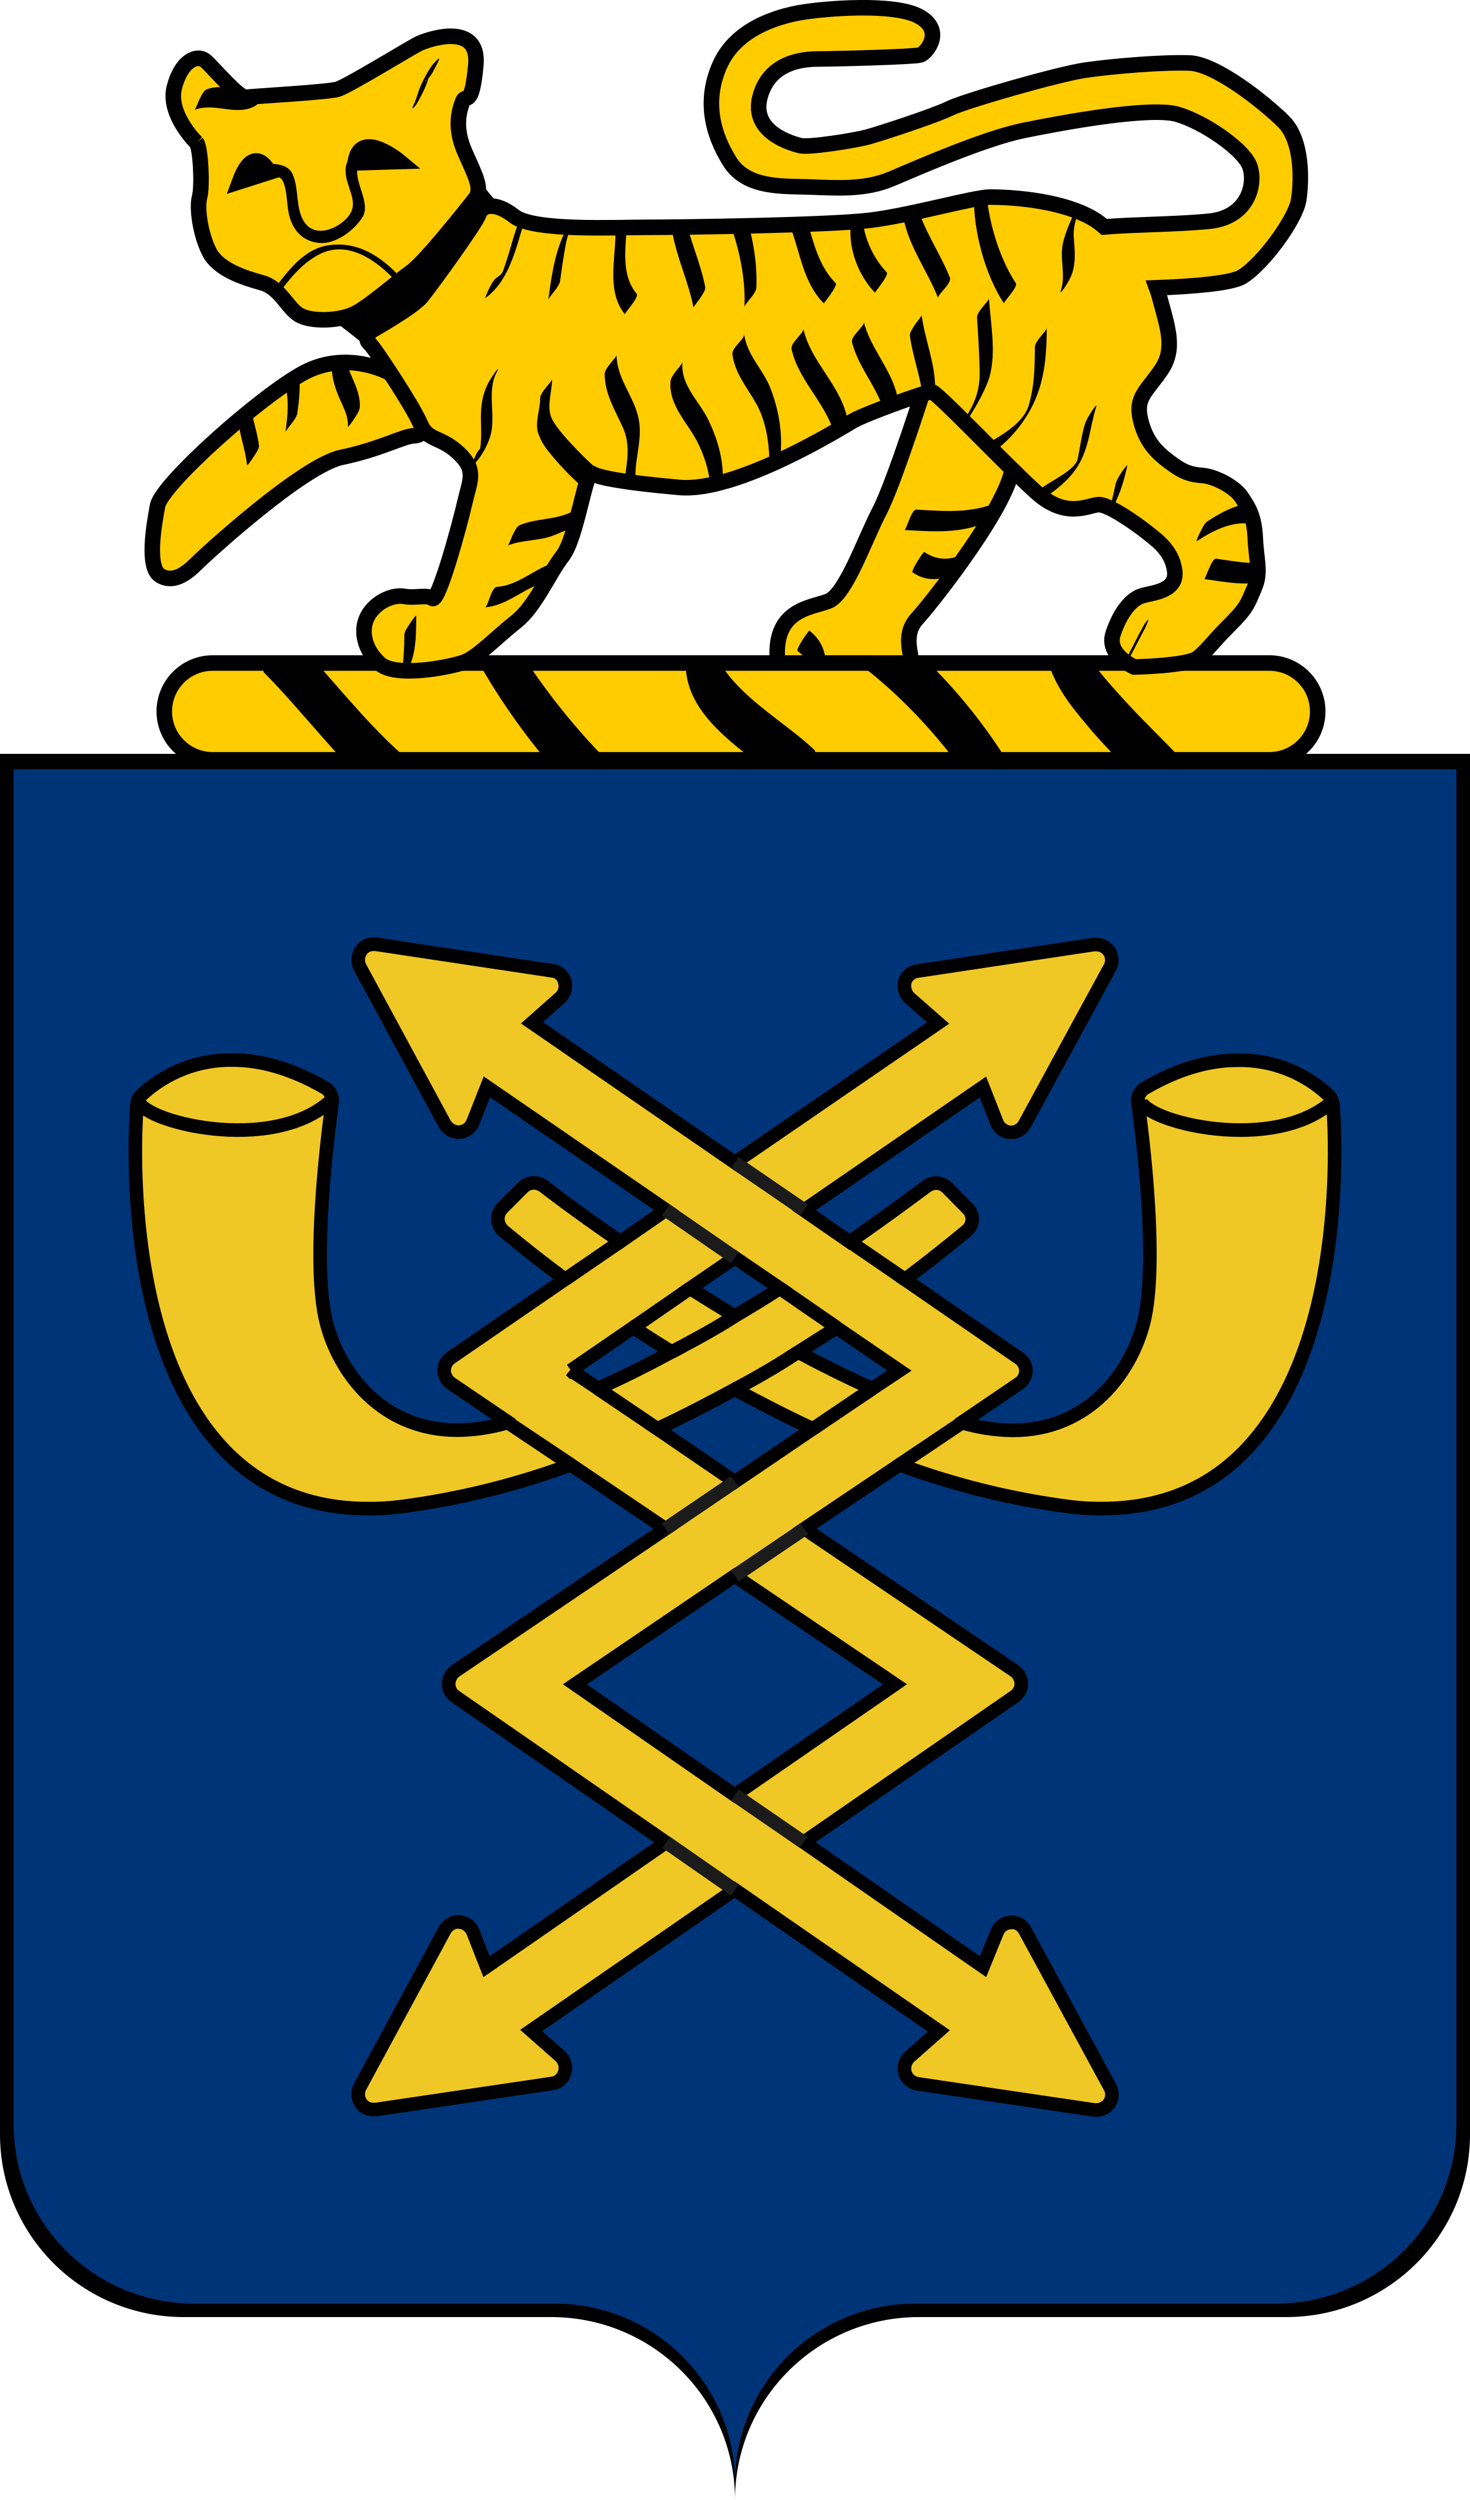 <?xml version="1.0" encoding="UTF-8"?>
<svg id="_레이어_2" data-name="레이어 2" xmlns="http://www.w3.org/2000/svg" xmlns:xlink="http://www.w3.org/1999/xlink" viewBox="0 0 756.79 1286.78">
  <defs>
    <style>
      .cls-1 {
        stroke: #1b1b1b;
      }

      .cls-1, .cls-2, .cls-3 {
        fill: none;
      }

      .cls-1, .cls-2, .cls-4 {
        stroke-miterlimit: 10;
        stroke-width: 7px;
      }

      .cls-5 {
        clip-path: url(#clippath-2);
      }

      .cls-6 {
        clip-path: url(#clippath-1);
      }

      .cls-7 {
        clip-path: url(#clippath-4);
      }

      .cls-8 {
        fill: #003478;
      }

      .cls-2, .cls-4 {
        stroke: #010001;
      }

      .cls-9, .cls-10 {
        stroke: #000;
        stroke-width: 8px;
      }

      .cls-10 {
        fill: #fc0;
      }

      .cls-11 {
        clip-path: url(#clippath);
      }

      .cls-12 {
        clip-path: url(#clippath-3);
      }

      .cls-4 {
        fill: #efc825;
      }
    </style>
    <clipPath id="clippath">
      <path class="cls-3" d="M101.19,73.44s-15.05-14.53-11.42-28.55c3.63-14.01,11.94-17.13,16.09-13.5,4.15,3.63,17.13,19.21,20.76,18.69,3.63-.52,42.04-2.6,47.23-4.15,5.19-1.56,37.37-21.28,41.53-23.36,4.15-2.08,31.66-11.94,29.59,10.9-2.08,22.84-5.19,14.53-6.75,18.68-1.56,4.15-4.67,12.98,1.04,25.95,5.71,12.98,9.34,19.21,5.19,24.4-4.15,5.19-25.43,32.18-32.7,37.37-7.27,5.19-20.76,17.13-28.55,21.28-7.79,4.15-22.84,4.67-29.07,1.04-6.23-3.63-9.86-14.02-19.21-16.61-9.34-2.59-22.32-6.75-26.99-15.57-4.67-8.82-6.75-22.84-5.19-28.55,1.56-5.71,.52-25.43-1.56-28.03Z"/>
    </clipPath>
    <clipPath id="clippath-1">
      <path class="cls-3" d="M477,195.94s-16.61,52.6-24.22,67.13c-7.61,14.53-17.3,42.9-26.3,46.37-9,3.46-27.69,4.15-26.3,29.07-.69,12.46,4.84,12.46,8.31,12.46h54.68s6.23-2.08,6.23-8.31-4.84-15.92,2.77-24.22c7.61-8.31,49.14-60.9,49.14-79.59s-13.15-36.68-13.15-36.68l-31.15-6.23Z"/>
    </clipPath>
    <clipPath id="clippath-2">
      <path class="cls-3" d="M200.16,191.79s-21.46-11.77-43.6,0c-22.15,11.77-73.36,57.44-75.44,68.52-2.08,11.07-5.54,31.84,1.38,35.99s13.84-1.38,18.69-6.23c4.85-4.85,54.67-50.52,74.75-54.68s31.83-11.07,37.37-11.07,13.15-11.07,13.15-11.07l-26.3-21.46"/>
    </clipPath>
    <clipPath id="clippath-3">
      <path class="cls-3" d="M678.39,366.19c0,13.76-11.16,24.92-24.92,24.92H109.5c-13.76,0-24.92-11.16-24.92-24.92h0c0-13.76,11.16-24.91,24.92-24.91H653.48c13.76,0,24.91,11.15,24.91,24.91h0Z"/>
    </clipPath>
    <clipPath id="clippath-4">
      <path class="cls-3" d="M660.75,62.54c-9.86-9.86-34.78-29.59-48.27-30.11-13.5-.52-38.93,1.56-53.46,3.63-14.53,2.08-62.81,16.09-70.07,19.73-7.27,3.64-34.26,12.46-41.53,14.53-7.27,2.08-31.14,5.71-35.3,4.67s-25.95-6.75-20.76-25.43c5.19-18.68,23.88-19.21,30.62-19.21s48.79-1.04,51.91-2.08c3.11-1.04,12.46-12.46-.52-19.73-12.98-7.27-49.31-4.15-61.25-2.08-11.94,2.08-33.22,8.31-41.53,26.99-8.31,18.68-3.63,35.82,5.19,49.83,8.82,14.01,28.03,12.46,41.53,12.98,13.5,.52,28.03,1.56,41.53-4.15,13.5-5.71,47.75-20.76,68-24.92,20.24-4.15,65.4-12.46,79.42-8.31,14.01,4.15,33.22,17.65,36.85,25.95,3.63,8.3,.52,26.99-20.76,29.07-16.92,1.65-39.72,1.66-53.85,2.9-1.71-1.51-3.56-2.93-5.62-4.15-17.61-10.45-46.1-11.21-53.16-11.21-8.31,0-40.49,9.34-61.77,11.94-21.28,2.59-98.1,3.63-114.71,3.63s-58.66,2.07-68.52-5.71c-9.86-7.79-16.61-5.71-18.17-1.04-1.56,4.67-24.91,36.85-29.59,42.56-4.67,5.71-26.99,18.17-26.99,18.17-1.56,5.19-1.04,4.15,1.56,7.27,2.59,3.11,21.28,31.14,24.91,39.97,3.63,8.82,10.38,6.23,19.73,15.05,9.34,8.82,5.71,14.01,3.11,25.43-2.59,11.42-13.5,51.39-16.61,49.31s-8.82,0-14.53-1.04-14.53,2.59-18.68,9.86c-4.15,7.27-2.08,17.65,6.23,24.91s36.85,1.56,43.6-1.04,16.61-12.98,26.47-20.76c9.86-7.79,16.61-24.4,23.88-33.74,7.27-9.34,11.94-44.64,15.05-42.56,3.11,2.08,15.57,4.67,45.16,7.27,29.59,2.59,83.05-30.62,89.28-34.26,6.23-3.64,37.89-15.05,40.49-15.05s38.41,37.89,53.98,51.91c15.57,14.02,26.99,6.23,32.18,6.23s19.21,9.86,24.4,14.01c5.19,4.15,12.98,9.34,14.53,19.73,1.56,10.38-9.86,11.42-16.09,12.98-6.23,1.56-11.94,8.82-15.57,19.73-3.63,10.9,10.9,17.13,10.9,17.13,0,0,27.51-.52,32.7-4.67,5.19-4.15,6.75-7.27,16.09-16.61,9.34-9.34,9.34-10.9,12.98-19.21,3.63-8.3,1.04-14.02,.52-25.95-.52-11.94-4.15-16.61-7.27-21.28-3.11-4.67-12.98-10.38-20.24-10.9-7.27-.52-10.9-2.59-17.13-7.27-6.23-4.67-11.94-10.38-14.53-21.8-2.59-11.42,3.63-14.53,10.9-25.43,7.27-10.9,3.11-21.8-1.04-37.37-.46-1.73-.96-3.26-1.49-4.69,18.33-.69,38.47-2.24,44.06-5.69,10.9-6.75,27.51-29.59,29.07-39.45,1.56-9.86,2.08-30.62-7.79-40.49Z"/>
    </clipPath>
  </defs>
  <g id="_레이어_1-2" data-name="레이어 1">
    <path d="M0,388.05v710.55C0,1150.57,42.35,1192.69,94.6,1192.69h189.2c52.25,0,94.6,42.13,94.6,94.09,0-51.96,42.35-94.09,94.6-94.09h189.2c52.25,0,94.6-42.13,94.6-94.09V388.05H0Z"/>
    <g>
      <path d="M173.08,166.09s11.16,8.31,16.61,13.24c5.45,4.93,51.91-44.9,51.91-44.9l14.79-29.85s-7.53-7.79-8.82-11.68c-1.3-3.89-74.49,73.19-74.49,73.19Z"/>
      <path class="cls-10" d="M101.19,73.44s-15.05-14.53-11.42-28.55c3.63-14.01,11.94-17.13,16.09-13.5,4.15,3.63,17.13,19.21,20.76,18.69,3.63-.52,42.04-2.6,47.23-4.15,5.19-1.56,37.37-21.28,41.53-23.36,4.15-2.08,31.66-11.94,29.59,10.9-2.08,22.84-5.19,14.53-6.75,18.68-1.56,4.15-4.67,12.98,1.04,25.95,5.71,12.98,9.34,19.21,5.19,24.4-4.15,5.19-25.43,32.18-32.7,37.37-7.27,5.19-20.76,17.13-28.55,21.28-7.79,4.15-22.84,4.67-29.07,1.04-6.23-3.63-9.86-14.02-19.21-16.61-9.34-2.59-22.32-6.75-26.99-15.57-4.67-8.82-6.75-22.84-5.19-28.55,1.56-5.71,.52-25.43-1.56-28.03Z"/>
      <path class="cls-10" d="M200.16,191.79s-21.45-11.77-43.6,0-73.36,57.44-75.44,68.52c-2.08,11.07-5.54,31.84,1.38,35.99s13.84-1.38,18.69-6.23c4.85-4.85,54.67-50.52,74.75-54.68,20.07-4.15,31.84-11.07,37.37-11.07s13.15-11.07,13.15-11.07l-26.3-21.46"/>
      <path class="cls-10" d="M477,195.94s-16.61,52.6-24.22,67.13c-7.61,14.53-17.3,42.9-26.3,46.37-9,3.46-27.69,4.15-26.3,29.07-.69,12.46,4.84,12.46,8.31,12.46h54.68s6.23-2.08,6.23-8.31-4.84-15.92,2.77-24.22c7.61-8.31,49.14-60.9,49.14-79.59s-13.15-36.68-13.15-36.68l-31.15-6.23Z"/>
      <g class="cls-11">
        <g>
          <g>
            <path class="cls-3" d="M103.27,51.29c10.38-4.84,22.15,4.15,31.14-2.08"/>
            <path d="M100.24,56.54c10.37-4.07,21.54,3.65,31.39-2.18,1.77-1.05,3.16-4.53,4.09-6.24,.2-.37,2.04-4.38,1.47-4.04-9.58,5.67-20.74-2.02-30.9,1.97-1.53,.6-2.8,3.64-3.55,4.94-.32,.55-2.19,5.43-2.5,5.55h0Z"/>
          </g>
          <g>
            <path class="cls-3" d="M223,35.37c-4.84,3.46-4.84,10.38-7.61,15.23"/>
            <path d="M225.78,30.23c-3.78,2.96-6.15,7.75-8.27,11.93-.96,1.89-1.71,3.86-2.37,5.87-.26,.8-.51,1.6-.76,2.4-.18,.55-1.53,3.55-.3,1.26-.57,1.06-1.15,2.14-1.57,3.27,.02-.06-.5,1.26,.1,.76,1.78-1.5,3.02-4.24,4.09-6.24,1.35-2.53,2.54-5.08,3.44-7.81,.35-1.06,.67-2.14,1.02-3.2,.17-.53,.36-1.05,.56-1.57-2.37,6.4-4.22,5.73-1.5,3.59,1.8-1.41,3.04-4.29,4.09-6.24,.57-1.06,1.15-2.14,1.57-3.27,0,.02,.5-1.23-.1-.76h0Z"/>
          </g>
          <g>
            <path class="cls-3" d="M133.72,87.28c14.53,0,14.53,.69,16.61,14.53,1.39,8.31,2.08,17.99,12.46,20.07,6.92,1.38,20.07-6.23,22.15-13.84,2.08-7.61-9.69-21.46-.69-26.99"/>
            <path d="M133.43,90.29c3.61,.02,10.3-1.02,12.17,2.9,2.19,4.6,2,11.1,2.94,16.07,1.63,8.57,6.77,15,15.81,15.79,8.54,.76,18.14-6.55,22.32-13.38,5.06-8.28-7.89-22.34-.47-28.32,3.03-2.44-.87-7.05-3.91-4.61-5.39,4.34-5.02,10.12-3.02,16.32,2.22,6.89,4.67,12.06-1.41,17.95-5.68,5.51-16.27,9.27-21.46,.86-4.41-7.13-2.3-16.91-5.89-24.46-2.78-5.86-11.26-5.12-16.5-5.15-3.87-.02-4.46,5.99-.57,6.01h0Z"/>
          </g>
          <g>
            <path class="cls-3" d="M135.1,159.26c9.69-11.07,19.38-29.76,35.99-31.83,16.61-2.07,30.45,11.07,38.76,22.15"/>
            <path d="M136.34,160.12c8.73-10.31,15.62-22.81,28.02-29.21,17.14-8.83,34.67,7.14,44.34,19.63,1.19,1.54,3.49-.41,2.3-1.96-10.37-13.41-24.74-25.44-42.74-22.19-15.75,2.84-25.05,20.96-34.4,31.99-1.26,1.49,1.22,3.21,2.47,1.73h0Z"/>
          </g>
          <path class="cls-9" d="M123.34,93.51l15.22-4.85s-7.61-15.92-15.22,4.85Z"/>
          <path class="cls-9" d="M182.86,83.82l22.84-.69s-20.76-17.3-22.84,.69Z"/>
        </g>
      </g>
      <g class="cls-6">
        <g>
          <g>
            <path class="cls-3" d="M468.69,267.57c20.76,1.04,30.11,4.15,48.79-7.27"/>
            <path d="M465.66,272.82c18.19,1.02,32.79,2.15,49.04-7.38,2.86-1.67,4.21-9.49,5.56-10.28-16.25,9.52-30.5,8.17-48.54,7.16-2.54-.14-5.14,10.54-6.06,10.49h0Z"/>
          </g>
          <g>
            <path class="cls-3" d="M472.84,289.37c13.5,10.38,25.95-3.11,38.41-8.31"/>
            <path d="M469.81,294.62c13.83,9.42,26.1-2.77,38.66-8.41,2.87-1.29,4.38-9.75,5.56-10.28-12.49,5.61-24.49,17.51-38.16,8.2-.51-.35-7.04,9.82-6.06,10.49h0Z"/>
          </g>
          <g>
            <path class="cls-3" d="M413.67,329.86c7.27,5.19,10.38,14.53,7.27,23.88"/>
            <path d="M410.64,335.1c7.51,5.76,9.92,14.63,7.24,23.61-.11,.36,2.44-2.78,2.76-3.29,1.28-2.08,2.65-4.3,3.36-6.66,2.72-9.1,.36-18.27-7.3-24.15-.32-.24-7.17,9.63-6.06,10.49h0Z"/>
          </g>
        </g>
      </g>
      <g class="cls-5">
        <g>
          <g>
            <path class="cls-3" d="M173.86,184.52c0,12.46,9.34,21.8,8.3,30.11"/>
            <path d="M170.8,189.5c.2,5.47,1.76,10.38,3.91,15.38,2.03,4.72,4.73,9.42,4.39,14.72-.04,.63,2.53-2.92,2.76-3.29,1.08-1.75,3.22-4.51,3.36-6.66,.67-10.49-7.92-19.46-8.3-30.11-.03-.7-2.54,2.94-2.76,3.29-.97,1.57-3.43,4.69-3.36,6.66h0Z"/>
          </g>
          <g>
            <path class="cls-3" d="M149.98,217.74c2.08-13.5,3.11-29.07-8.3-38.41"/>
            <path d="M153.04,212.76c2.03-13.71,2.89-28.61-8.34-38.68-.07-.07-7.31,9.36-6.06,10.49,11.09,9.94,10.28,24.55,8.27,38.14,.28-1.87,5.61-6.53,6.12-9.96h0Z"/>
          </g>
          <g>
            <path class="cls-3" d="M130.26,234.35c-1.04-12.46-8.31-21.8-3.11-34.26"/>
            <path d="M133.32,229.37c-1.31-11.42-7.45-22.16-3.29-33.66,.8-2.21-1.59,1.15-1.81,1.47-1.49,2.26-3.03,4.72-3.95,7.28-4.47,12.35,1.53,22.59,2.93,34.86,.09,.73,2.54-2.94,2.76-3.29,.88-1.44,3.57-4.84,3.36-6.66h0Z"/>
          </g>
        </g>
      </g>
      <path class="cls-10" d="M678.39,366.19c0,13.76-11.16,24.92-24.92,24.92H109.5c-13.76,0-24.92-11.16-24.92-24.92h0c0-13.76,11.16-24.91,24.92-24.91H653.48c13.76,0,24.91,11.15,24.91,24.91h0Z"/>
      <g class="cls-12">
        <g>
          <g>
            <path class="cls-3" d="M142.02,335.74c19.38,19.38,38.76,45.67,59.52,63.67"/>
            <path d="M135.97,346.23c20.41,20.69,37.7,44.36,59.52,63.67,.19,.17,14.6-18.78,12.11-20.98-21.83-19.31-39.11-42.98-59.52-63.67,.2,.2-14.78,18.28-12.11,20.98h0Z"/>
          </g>
          <g>
            <path class="cls-3" d="M249.99,326.05c11.07,20.76,38.76,58.14,55.37,74.75"/>
            <path d="M243.93,336.54c14.58,26.81,33.96,53,55.37,74.75-.2-.21,14.78-18.27,12.11-20.98-21.4-21.75-40.79-47.94-55.37-74.75-.18-.32-6.77,9.3-7.1,9.88-.95,1.65-6.16,8.97-5.01,11.1h0Z"/>
          </g>
          <g>
            <path class="cls-3" d="M359.34,335.74c1.38,23.53,38.76,45.68,53.98,60.9"/>
            <path d="M353.22,345.7c2.91,27.86,35.95,43.85,54.05,61.44-.08-.08,14.73-18.43,12.11-20.98-17.48-16.99-51.1-33.39-53.92-60.37-.15-1.46-5.09,5.88-5.52,6.58-1.79,2.91-7.1,9.64-6.72,13.33h0Z"/>
          </g>
          <g>
            <path class="cls-3" d="M450.7,332.97c16.61,12.46,49.83,49.83,60.9,67.82"/>
            <path d="M444.64,343.46c23.29,17.91,45.27,43,60.9,67.82-1.05-1.67,14.88-16.58,12.11-20.98-15.64-24.83-37.62-49.91-60.9-67.82-.63-.49-14.35,19.26-12.11,20.98h0Z"/>
          </g>
          <g>
            <path class="cls-3" d="M544.82,323.28c0,24.91,44.29,63.67,59.52,80.28"/>
            <path d="M538.71,333.24c.63,16.04,12.49,30.08,22.35,41.76,11.63,13.76,24.99,25.87,37.23,39.06-.36-.38,14.84-18.04,12.11-20.98-11.02-11.87-22.87-22.93-33.69-35-10.7-11.94-25.1-27.78-25.77-44.74-.05-1.4-5.09,5.88-5.52,6.58-1.93,3.14-6.87,9.39-6.72,13.33h0Z"/>
          </g>
        </g>
      </g>
      <path class="cls-10" d="M660.75,62.54c-9.86-9.86-34.78-29.59-48.27-30.11-13.5-.52-38.93,1.56-53.46,3.63-14.53,2.08-62.81,16.09-70.07,19.73-7.27,3.64-34.26,12.46-41.53,14.53-7.27,2.08-31.14,5.71-35.3,4.67s-25.95-6.75-20.76-25.43c5.19-18.68,23.88-19.21,30.62-19.21s48.79-1.04,51.91-2.08c3.11-1.04,12.46-12.46-.52-19.73-12.98-7.27-49.31-4.15-61.25-2.08-11.94,2.08-33.22,8.31-41.53,26.99-8.31,18.68-3.63,35.82,5.19,49.83,8.82,14.01,28.03,12.46,41.53,12.98,13.5,.52,28.03,1.56,41.53-4.15,13.5-5.71,47.75-20.76,68-24.92,20.24-4.15,65.4-12.46,79.42-8.31,14.01,4.15,33.22,17.65,36.85,25.95,3.63,8.3,.52,26.99-20.76,29.07-16.92,1.65-39.72,1.67-53.85,2.91-1.71-1.51-3.56-2.93-5.62-4.16-17.61-10.45-46.1-11.21-53.16-11.21-8.31,0-40.49,9.34-61.77,11.94-21.28,2.59-98.1,3.63-114.71,3.63s-58.66,2.07-68.52-5.71c-9.86-7.79-16.61-5.71-18.17-1.04-1.56,4.67-24.91,36.85-29.59,42.56-4.67,5.71-26.99,18.17-26.99,18.17-1.56,5.19-1.04,4.15,1.56,7.27,2.59,3.11,21.28,31.14,24.91,39.97,3.63,8.82,10.38,6.23,19.73,15.05,9.34,8.82,5.71,14.01,3.11,25.43-2.59,11.42-13.5,51.39-16.61,49.31s-8.82,0-14.53-1.04-14.53,2.59-18.68,9.86c-4.15,7.27-2.08,17.65,6.23,24.91s36.85,1.56,43.6-1.04,16.61-12.98,26.47-20.76c9.86-7.79,16.61-24.4,23.88-33.74,7.27-9.34,11.94-44.64,15.05-42.56,3.11,2.08,15.57,4.67,45.16,7.27,29.59,2.59,83.05-30.62,89.28-34.26,6.23-3.64,37.89-15.05,40.49-15.05s38.41,37.89,53.98,51.91c15.57,14.02,26.99,6.23,32.18,6.23s19.21,9.86,24.4,14.01c5.19,4.15,12.98,9.34,14.53,19.73,1.56,10.38-9.86,11.42-16.09,12.98-6.23,1.56-11.94,8.82-15.57,19.73-3.63,10.9,10.9,17.13,10.9,17.13,0,0,27.51-.52,32.7-4.67,5.19-4.15,6.75-7.27,16.09-16.61,9.34-9.34,9.34-10.9,12.98-19.21,3.63-8.3,1.04-14.02,.52-25.95-.52-11.94-4.15-16.61-7.27-21.28-3.11-4.67-12.98-10.38-20.24-10.9-7.27-.52-10.9-2.59-17.13-7.27-6.23-4.67-11.94-10.38-14.53-21.8-2.59-11.42,3.63-14.53,10.9-25.43,7.27-10.9,3.11-21.8-1.04-37.37-.46-1.73-.96-3.26-1.49-4.69,18.33-.69,38.47-2.24,44.06-5.69,10.9-6.75,27.51-29.59,29.07-39.45,1.56-9.86,2.08-30.62-7.79-40.49Z"/>
      <g class="cls-7">
        <g>
          <g>
            <path class="cls-3" d="M269.37,111.5c-4.15,10.38-6.92,30.45-16.61,36.68"/>
            <path d="M266.49,115.88c-1.5,3.96-2.65,8.04-3.82,12.11-.84,2.93-1.74,5.83-2.73,8.71-1.44,4.2-1.05,3.91-4.4,6.35-1.8,1.31-3.07,4.36-4.09,6.24-.21,.4-1.95,4.39-1.47,4.04,14.15-10.27,16.53-31.09,22.27-46.2,.84-2.21-1.6,1.16-1.81,1.47-1.5,2.28-2.98,4.73-3.95,7.29h0Z"/>
          </g>
          <g>
            <path class="cls-3" d="M297.05,112.89c-8.31,6.23-10.38,26.99-11.77,36.68"/>
            <path d="M299.83,107.75c-13.02,11.08-15.41,31.06-17.6,46.8,.26-1.86,5.64-6.53,6.12-9.95,.61-4.36,1.19-8.72,1.93-13.05,.79-4.62,1.66-11.53,4-13.51,2.66-2.27,4.06-9,5.56-10.28h0Z"/>
          </g>
          <g>
            <path class="cls-3" d="M319.89,116.35c0,12.46-4.15,30.45,4.85,40.14"/>
            <path d="M316.83,121.33c-.21,13.2-4.31,29.24,4.88,40.41-.31-.38,7.46-8.79,6.06-10.49-9.08-11.03-5.02-26.79-4.81-39.87-.03,1.59-6.07,6.63-6.12,9.96h0Z"/>
          </g>
          <g>
            <path class="cls-3" d="M349.3,114.96c2.08,13.15,8.65,25.61,10.73,38.06"/>
            <path d="M346.28,120.21c2.35,13.04,8.26,25.06,10.73,38.06-.05-.26,3.26-4.43,3.55-4.94,.72-1.24,2.8-3.98,2.5-5.55-2.47-13.01-8.38-25.02-10.73-38.06,.05,.28-3.25,4.43-3.55,4.94-.72,1.26-2.79,3.97-2.5,5.55h0Z"/>
          </g>
          <g>
            <path class="cls-3" d="M386.33,153.03c.69-10.38-2.94-30.45-6.4-40.14"/>
            <path d="M389.39,148.05c.59-13.38-2.14-27.78-6.43-40.41,.6,1.75-7.09,7.44-6.06,10.49,4.25,12.5,6.96,26.66,6.37,39.87,.07-1.66,5.97-6.6,6.12-9.96h0Z"/>
          </g>
          <g>
            <path class="cls-3" d="M410.04,111.85c5.54,13.84,6.06,28.72,17.13,39.1"/>
            <path d="M407.01,117.09c5.12,13.5,6.55,28.4,17.13,39.1-.1-.1,7.39-9.14,6.06-10.49-10.58-10.7-12.01-25.61-17.13-39.1,.61,1.61-7.17,7.56-6.06,10.49h0Z"/>
          </g>
          <g>
            <path class="cls-3" d="M441,110.81c-1.38,11.07,4.15,26.3,12.46,34.61"/>
            <path d="M437.95,115.79c-1.14,12.58,3.89,25.74,12.49,34.87-.16-.17,7.41-9.05,6.06-10.49-8.46-8.99-13.55-21.95-12.43-34.34,.05-.61-2.53,2.91-2.76,3.29-1.1,1.8-3.16,4.47-3.36,6.66h0Z"/>
          </g>
          <g>
            <path class="cls-3" d="M485.99,148.18c-4.85-13.15-14.53-25.61-17.3-38.76"/>
            <path d="M489.02,142.94c-5.17-13.21-13.92-24.86-17.3-38.76,.04,.17-3.29,4.49-3.55,4.94-.67,1.17-2.86,4.06-2.5,5.55,3.38,13.9,12.13,25.55,17.3,38.76-.62-1.57,7.19-7.59,6.06-10.49h0Z"/>
          </g>
          <g>
            <path class="cls-3" d="M504.5,96.28c-.69,12.46,8.48,44.99,15.4,54.67"/>
            <path d="M501.45,101.25c-.42,17.49,5.75,40.36,15.43,54.94-.49-.74,7.45-8.39,6.06-10.49-9.54-14.37-15.78-37.24-15.37-54.41-.04,1.61-6.04,6.62-6.12,9.96h0Z"/>
          </g>
          <g>
            <path class="cls-3" d="M548.97,145.42c2.77-6.23,.69-13.84,.69-20.76,.69-8.31,3.46-13.15,6.92-20.76"/>
            <path d="M551.85,141.04c2.15-6.25,1.44-12.25,.96-18.74-.58-7.86,3.1-14.98,6.29-21.91,.86-1.87,.45-2.09-.74-.43-1.66,2.31-3.09,4.84-4.28,7.42-2.6,5.63-5.19,11.13-6.72,17.15-2.13,8.4,1.6,16.92-1.27,25.25-.77,2.22,1.58-1.14,1.8-1.47,1.48-2.25,3.07-4.72,3.95-7.29h0Z"/>
          </g>
          <g>
            <path class="cls-3" d="M561.43,213.93c-2.76,7.62-2.08,17.3-6.23,24.23-4.84,7.61-14.53,12.46-21.45,17.99"/>
            <path d="M558.55,218.31c-1.84,5.89-2.45,11.97-3.75,17.98-1.22,5.64-13.96,11.42-18.27,14.72-2.74,2.1-4.09,9.15-5.56,10.28,8.72-6.68,18.04-11.85,23.94-21.45,5.96-9.7,6.09-19.7,9.41-30.29,.7-2.23-1.57,1.11-1.81,1.47-1.46,2.22-3.15,4.73-3.95,7.29h0Z"/>
          </g>
          <g>
            <path class="cls-3" d="M535.83,173.79c0,31.15-4.15,44.99-32.53,60.9"/>
            <path d="M532.77,178.77c-.04,10.09-.24,20.36-3.22,30.09-2.92,9.52-15.44,16.09-23.47,20.7-2.86,1.64-4.22,9.51-5.56,10.28,12.89-7.4,22.99-16.12,30.1-29.25,7.11-13.14,8.21-27.04,8.27-41.77,0,1.56-6.1,6.64-6.12,9.95h0Z"/>
          </g>
          <g>
            <path class="cls-3" d="M506.06,158.57c.69,10.38,1.38,20.76,1.38,31.14,0,12.46-5.54,19.38-12.46,29.76"/>
            <path d="M503,163.54c.6,9.08,1.15,18.15,1.35,27.25,.23,10.25-2.6,17.3-8.29,25.77-1.11,1.65-6.32,12.02-2.15,5.82,5.44-8.1,10.73-16.15,14.41-25.22,5.24-12.9,1.69-30.12,.8-43.57,.09,1.38-6.33,6.75-6.12,9.95h0Z"/>
          </g>
          <g>
            <path class="cls-3" d="M471.46,167.56c1.38,12.46,6.92,22.84,6.92,35.99"/>
            <path d="M468.43,172.81c1.62,12.1,6.55,23.41,6.89,35.72,.02,.69,2.54-2.94,2.76-3.29,.98-1.59,3.41-4.67,3.36-6.66-.34-12.49-5.31-23.98-6.95-36.26,.05,.36-3.22,4.37-3.55,4.94-.77,1.32-2.73,3.9-2.51,5.55h0Z"/>
          </g>
          <g>
            <path class="cls-3" d="M441.7,171.02c2.77,13.15,16.26,26.64,17.65,40.49"/>
            <path d="M438.67,176.27c3.67,14.48,15.44,25.51,17.65,40.49-.05-.34,3.23-4.39,3.55-4.94,.75-1.3,2.74-3.92,2.5-5.55-2.21-14.98-13.97-26.01-17.65-40.49,.52,2.05-6.89,7.21-6.06,10.49h0Z"/>
          </g>
          <g>
            <path class="cls-3" d="M410.56,174.48c2.77,15.92,20.76,30.1,22.84,47.41"/>
            <path d="M407.53,179.73c3.89,17.56,19.86,29.43,22.84,47.41-.39-2.36,6.64-6.99,6.06-10.49-2.98-17.97-18.95-29.84-22.84-47.41,.48,2.17-6.8,7.12-6.06,10.49h0Z"/>
          </g>
          <g>
            <path class="cls-3" d="M380.1,177.25c.69,11.07,11.07,20.07,14.54,30.45,2.76,9.69,5.54,21.46,4.15,31.14"/>
            <path d="M377.07,182.5c1.3,9.7,7.63,17.07,12.31,25.36,5.71,10.13,7.43,24.65,6.35,35.97,.17-1.76,5.8-6.55,6.12-9.95,1.07-11.29-1.08-23.44-5.19-33.98-3.86-9.91-12.07-16.92-13.54-27.88,.33,2.47-6.53,6.92-6.06,10.49h0Z"/>
          </g>
          <g>
            <path class="cls-3" d="M348.27,191.27c-2.08,11.07,10.38,22.84,14.53,32.53,3.46,8.31,6.92,19.38,6.23,27.69"/>
            <path d="M345.21,196.24c-.89,9.93,5.46,17.89,10.64,25.79,6.44,9.81,10.46,22.69,10.12,34.42,.05-1.62,6.02-6.61,6.12-9.95,.3-10.43-2.86-20.89-7.35-30.22-4.81-9.98-14.49-17.97-13.41-29.99-.16,1.76-5.81,6.55-6.12,9.95h0Z"/>
          </g>
          <g>
            <path class="cls-3" d="M314.35,187.63c-.69,12.46,9.69,23.53,11.77,34.6,2.08,10.38-2.77,18.69-2.08,28.38"/>
            <path d="M311.3,192.61c.1,10.05,5.19,18.3,9.27,27.19,5.57,12.13,.25,23.36,.42,35.79-.02-1.52,6.16-6.67,6.12-9.95-.14-10.69,4.01-20.52,1.43-31.2-2.72-11.26-11-19.65-11.12-31.78,.01,1.52-6.15,6.66-6.12,9.95h0Z"/>
          </g>
          <g>
            <path class="cls-3" d="M311.41,252c-7.61-4.84-26.82-23.53-30.28-31.14-3.46-7.61,.69-13.15,0-20.76"/>
            <path d="M314.44,246.75c-8.21-5.54-15.35-12.89-22.03-20.15-2.8-3.04-5.43-6.26-7.61-9.77-4.07-6.57-.52-14.66-.6-21.72,.02,1.52-6.16,6.67-6.12,9.95,.06,5.55-2.82,12.51-1.02,17.88,1.64,4.89,4.36,8.41,7.68,12.32,6.84,8.05,14.86,16.04,23.65,21.97,.53,.36,7.03-9.83,6.05-10.49h0Z"/>
          </g>
          <g>
            <path class="cls-3" d="M253.45,194.55c-6.92,11.77,2.77,33.22-9,41.53"/>
            <path d="M251.47,196.94c-2.55,4.99-3.64,9.76-3.85,15.38-.13,3.42,.07,6.87,.1,10.29,.02,2-.08,3.98-.23,5.96-.08,.63-.16,1.26-.24,1.88-.47,2.26-.48,2.42-.01,.48-2.7,2.2-4.07,9.06-5.56,10.28,4.94-4.03,9.16-11.01,10.86-17.16,2.78-10-1.87-22.57,2.9-31.89,3.4-6.65-3.06,3.01-3.96,4.77h0Z"/>
          </g>
          <g>
            <path class="cls-3" d="M264.52,275.53c6.92-3.46,13.84-2.08,20.76-4.15,8.31-2.77,11.07-7.62,20.76-4.15"/>
            <path d="M261.49,280.78c7.48-3.06,15.58-2.2,23.1-5.04,6.89-2.6,10.85-5.51,18.43-3.27,1.71,.51,6.04-10.49,6.06-10.49-5.65-1.67-9.56-1.05-14.7,1.49-8.69,4.28-18.02,3.22-26.83,6.82-1.53,.63-2.79,3.62-3.55,4.94-.33,.57-2.17,5.41-2.5,5.55h0Z"/>
          </g>
          <g>
            <path class="cls-3" d="M252.76,307.36c17.3-.69,23.53-18.69,42.22-12.46"/>
            <path d="M249.73,312.61c15.85-1.31,25.37-17.32,42.22-12.46,1.74,.5,6.02-10.5,6.06-10.49-17.05-4.92-26.22,11.14-42.22,12.46-2.93,.24-4.62,10.37-6.06,10.49h0Z"/>
          </g>
          <g>
            <path class="cls-3" d="M211.23,321.9c0,5.54-.34,20.24-3.11,25.09"/>
            <path d="M208.17,326.87c-.01,3.62-.13,7.24-.37,10.86-.14,2.14-.37,4.27-.65,6.4-.15,1.17-.38,2.32-.61,3.47-.04,.18-1.24,3.42-.41,1.77-.17,.34-1.87,4.11-.37,2.3,1.75-2.1,3.1-4.64,4.33-7.07,4.25-8.39,4.17-18.48,4.19-27.68,0-.67-2.54,2.93-2.76,3.29-1.01,1.65-3.35,4.62-3.36,6.67h0Z"/>
          </g>
          <g>
            <path class="cls-3" d="M577.35,244.39c-2.08,9.69-3.46,17.3-11.07,23.53"/>
            <path d="M574.29,249.36c-.58,2.74-1.17,5.47-1.87,8.18-.4,1.55-.91,3.08-1.53,4.56,1.7-4.01-.72-.28-1.83,.68-1.78,1.53-3,4.22-4.09,6.24-.24,.44-1.86,4.37-1.47,4.04,9.9-8.53,14.27-21.28,16.92-33.64,.1-.47-2.49,2.85-2.76,3.29-1.22,1.99-2.86,4.34-3.36,6.66h0Z"/>
          </g>
          <g>
            <path class="cls-3" d="M618.88,273.46c8.31-5.54,19.38-11.07,29.07-9"/>
            <path d="M616.09,278.59c8.57-5.59,18.3-10.63,28.82-8.89,2.18,.36,5.56-10.57,6.06-10.49-10.66-1.76-20.65,3.45-29.31,9.11-1.79,1.17-3.12,4.44-4.09,6.24-.21,.38-2,4.39-1.47,4.04h0Z"/>
          </g>
          <g>
            <path class="cls-3" d="M623.03,292.83c10.38,1.39,22.84,4.15,33.22,.69"/>
            <path d="M620,298.07c11.06,1.54,22.24,3.88,33.22,.69,1.46-.43,2.88-3.78,3.55-4.94,.26-.45,2.34-5.5,2.5-5.55-10.98,3.19-22.16,.85-33.22-.69-2.27-.31-5.46,10.57-6.06,10.49h0Z"/>
          </g>
          <g>
            <path class="cls-3" d="M588.42,323.97c-4.15,7.62-7.61,15.23-11.77,22.15"/>
            <path d="M587.11,325.08c-3.71,6.88-7,14.01-10.98,20.75-.21,.36-3.1,5.2-2.5,5.55,.61,.35,3.34-4.58,3.55-4.94,4.52-7.67,8.32-15.72,12.55-23.55,.23-.44,1.87-4.37,1.47-4.04-1.78,1.5-3.01,4.24-4.09,6.24h0Z"/>
          </g>
        </g>
      </g>
    </g>
    <path class="cls-8" d="M7,396.01v697.4c0,51,41.57,92.35,92.85,92.35h185.7c51.28,0,92.85,41.35,92.85,92.35,0-51,41.57-92.35,92.85-92.35h185.7c51.28,0,92.85-41.35,92.85-92.35V396.01H7Z"/>
    <g id="_Слой_3" data-name="Слой 3">
      <path class="cls-4" d="M684.01,563.77c-12.69-11.89-29.52-18.36-46.91-18.03-15.3,0-31.28,4.87-47.23,14.15-2.92,1.48-4.55,4.67-4.04,7.9,.18,.83,11.61,79.51,2.86,113.3-6.55,25.41-28.09,55.18-67.27,55.18-8.82-.11-17.58-1.42-26.04-3.91,0,0-.33,0-.33-.13l29.57-20.07c3.62-2.37,4.63-7.22,2.26-10.83-.59-.9-1.36-1.67-2.26-2.26l-58.72-40.46c18.51-13.95,30.28-23.88,31.78-25.08,1.73-1.42,2.77-3.51,2.86-5.74,.03-2.22-.88-4.35-2.51-5.87l-10.43-10.59c-1.48-1.45-3.45-2.29-5.52-2.36-1.81,.02-3.56,.61-5.02,1.68-.68,.35-16.15,12.29-39.68,28.57l-23.53-16.28,92.16-63.39,7.2,18.31c1.16,2.92,3.93,4.88,7.07,5.02h.33c2.89-.03,5.53-1.64,6.9-4.19l43.9-80.69c2.12-3.86,.71-8.71-3.15-10.83-1.2-.66-2.55-1-3.92-.98h-1.18l-90.8,13.65c-3.11,.36-5.69,2.56-6.55,5.57-.67,2.96,.22,6.05,2.36,8.2l14.8,12.99-104.65,71.81-104.45-71.94,14.65-12.99c2.24-2.09,3.08-5.28,2.18-8.2-.68-3.06-3.27-5.31-6.4-5.57l-90.78-13.65h-1.15c-2.62-.1-5.1,1.18-6.55,3.36-1.67,2.52-1.86,5.75-.5,8.45l43.67,80.72c1.47,2.52,4.13,4.11,7.05,4.19h.5c3.06-.23,5.73-2.18,6.9-5.02l7.22-18.31,92.21,63.39-23.53,16.28c-23.7-16.28-39.18-28.24-39.53-28.57-1.42-1.02-3.12-1.6-4.87-1.68-2.15-.01-4.22,.84-5.74,2.36l-10.59,10.59c-1.51,1.58-2.35,3.68-2.33,5.87,.17,2.18,1.12,4.22,2.68,5.74,1.68,1.33,13.27,11.26,31.93,25.08l-58.9,40.48c-2.09,1.52-3.34,3.94-3.36,6.52,.09,2.61,1.39,5.03,3.51,6.55l29.6,20.07c0,.13-.18,.13-.33,.13-8.41,2.48-17.12,3.8-25.89,3.91-39.18,0-60.88-29.77-67.45-55.18-8.75-33.79,2.88-112.47,2.88-113.3,.54-3.2-1.03-6.38-3.89-7.9-16.15-9.28-32.13-14.15-47.23-14.15-17.46-.28-34.34,6.22-47.11,18.14-1.35,1.21-2.14,2.93-2.18,4.74-.5,4.87-9.43,118.54,43.22,176.04,19.51,21.22,44.87,31.98,75.65,31.98,5.69,.07,11.37-.27,17.01-1,29.85-3.9,59.18-11.13,87.42-21.57l48.79,32.96-108.13,73.14c-2.17,1.57-3.47,4.07-3.51,6.75-.03,2.65,1.31,5.12,3.54,6.55l108.34,75-92.36,63.94-7.05-17.96c-1.2-2.82-3.85-4.74-6.9-5.02q-.18-.13-.5-.13c-2.92,.07-5.59,1.66-7.05,4.19l-43.72,80.87c-1.35,2.63-1.16,5.78,.5,8.23,1.45,2.18,3.93,3.46,6.55,3.36h1.18l90.78-13.42c3.06-.4,5.58-2.6,6.4-5.57,.92-2.99,.07-6.24-2.18-8.4l-15.05-13.29,104.8-72.47,105.07,72.69-15.05,13.29c-2.31,2.13-3.22,5.38-2.36,8.4,.94,2.95,3.48,5.11,6.55,5.57l90.8,13.42h1.18c4.36,.05,7.94-3.44,8-7.8,.02-1.33-.3-2.64-.93-3.81l-43.9-80.87c-1.35-2.56-4-4.17-6.9-4.19-.18,0-.33,0-.33,.13-3.13,.17-5.88,2.12-7.07,5.02l-7.22,17.76-92.33-64.04,108.46-75c2.18-1.47,3.51-3.92,3.56-6.55-.06-2.68-1.38-5.17-3.56-6.72l-108.11-73.14,48.94-32.91c28.19,10.44,57.46,17.68,87.27,21.57,5.64,.73,11.32,1.07,17.01,1,30.78,0,56.31-10.76,75.65-31.98,52.68-57.49,43.72-171.17,43.22-176.04-.21-1.77-.98-3.42-2.21-4.72Zm-305.69,83.58l23.2,15.8c-7.25,4.74-15.05,9.43-23.2,14.27-7.93-4.84-15.65-9.56-23.05-14.27l23.05-15.8Zm-84.46,58.04l32.13-22.05c6.22,4.06,12.79,8.25,19.84,12.54-12.54,6.72-25.08,13.09-37.98,18.81l-14-9.31Zm166.9,161.59l-82.55,57.01-82.22-57.01,82.22-55.81,82.55,55.81Zm-82.45-104.27l-39.88-27.24c13.97-6.55,27.24-13.47,39.88-20.32,12.77,6.87,26.04,13.77,40.13,20.32l-40.13,27.24Zm70.76-47.91c-12.77-5.74-25.56-12.09-38.15-18.81,6.9-4.39,13.44-8.58,19.84-12.54l32.28,22.05-13.97,9.31Z"/>
      <path class="cls-2" d="M71.17,565.93c0,11.06,69.23,29.15,99.88,0"/>
      <path class="cls-2" d="M587.21,565.93c0,11.06,69.23,29.15,99.88,0"/>
      <line class="cls-2" x1="261.45" y1="732.26" x2="293.88" y2="753.95"/>
      <line class="cls-2" x1="463.07" y1="753.95" x2="495.35" y2="732.26"/>
      <line class="cls-2" x1="418.5" y1="735.47" x2="449.1" y2="714.8"/>
      <line class="cls-2" x1="338.46" y1="735.47" x2="307.86" y2="714.8"/>
      <line class="cls-2" x1="290.85" y1="658.61" x2="319.29" y2="639.12"/>
      <line class="cls-2" x1="437.49" y1="639.12" x2="465.91" y2="658.61"/>
      <line class="cls-2" x1="401.52" y1="663.15" x2="430.79" y2="683.35"/>
      <line class="cls-2" x1="355.26" y1="663.15" x2="326.02" y2="683.35"/>
      <path class="cls-2" d="M410.92,695.99c-8.85,5.67-16.3,10.43-32.61,19.16"/>
      <path class="cls-2" d="M378.32,677.43c-8.85,5.67-16.18,9.81-32.61,18.54"/>
      <line class="cls-1" x1="342.82" y1="622.84" x2="378.32" y2="647.35"/>
      <line class="cls-1" x1="378.32" y1="598.41" x2="413.96" y2="622.84"/>
      <line class="cls-1" x1="378.32" y1="762.71" x2="342.67" y2="786.91"/>
      <line class="cls-1" x1="378.32" y1="811.17" x2="414.13" y2="786.91"/>
      <line class="cls-1" x1="378.32" y1="923.97" x2="413.78" y2="948.35"/>
      <line class="cls-1" x1="343" y1="948.35" x2="378.32" y2="972.91"/>
    </g>
  </g>
</svg>